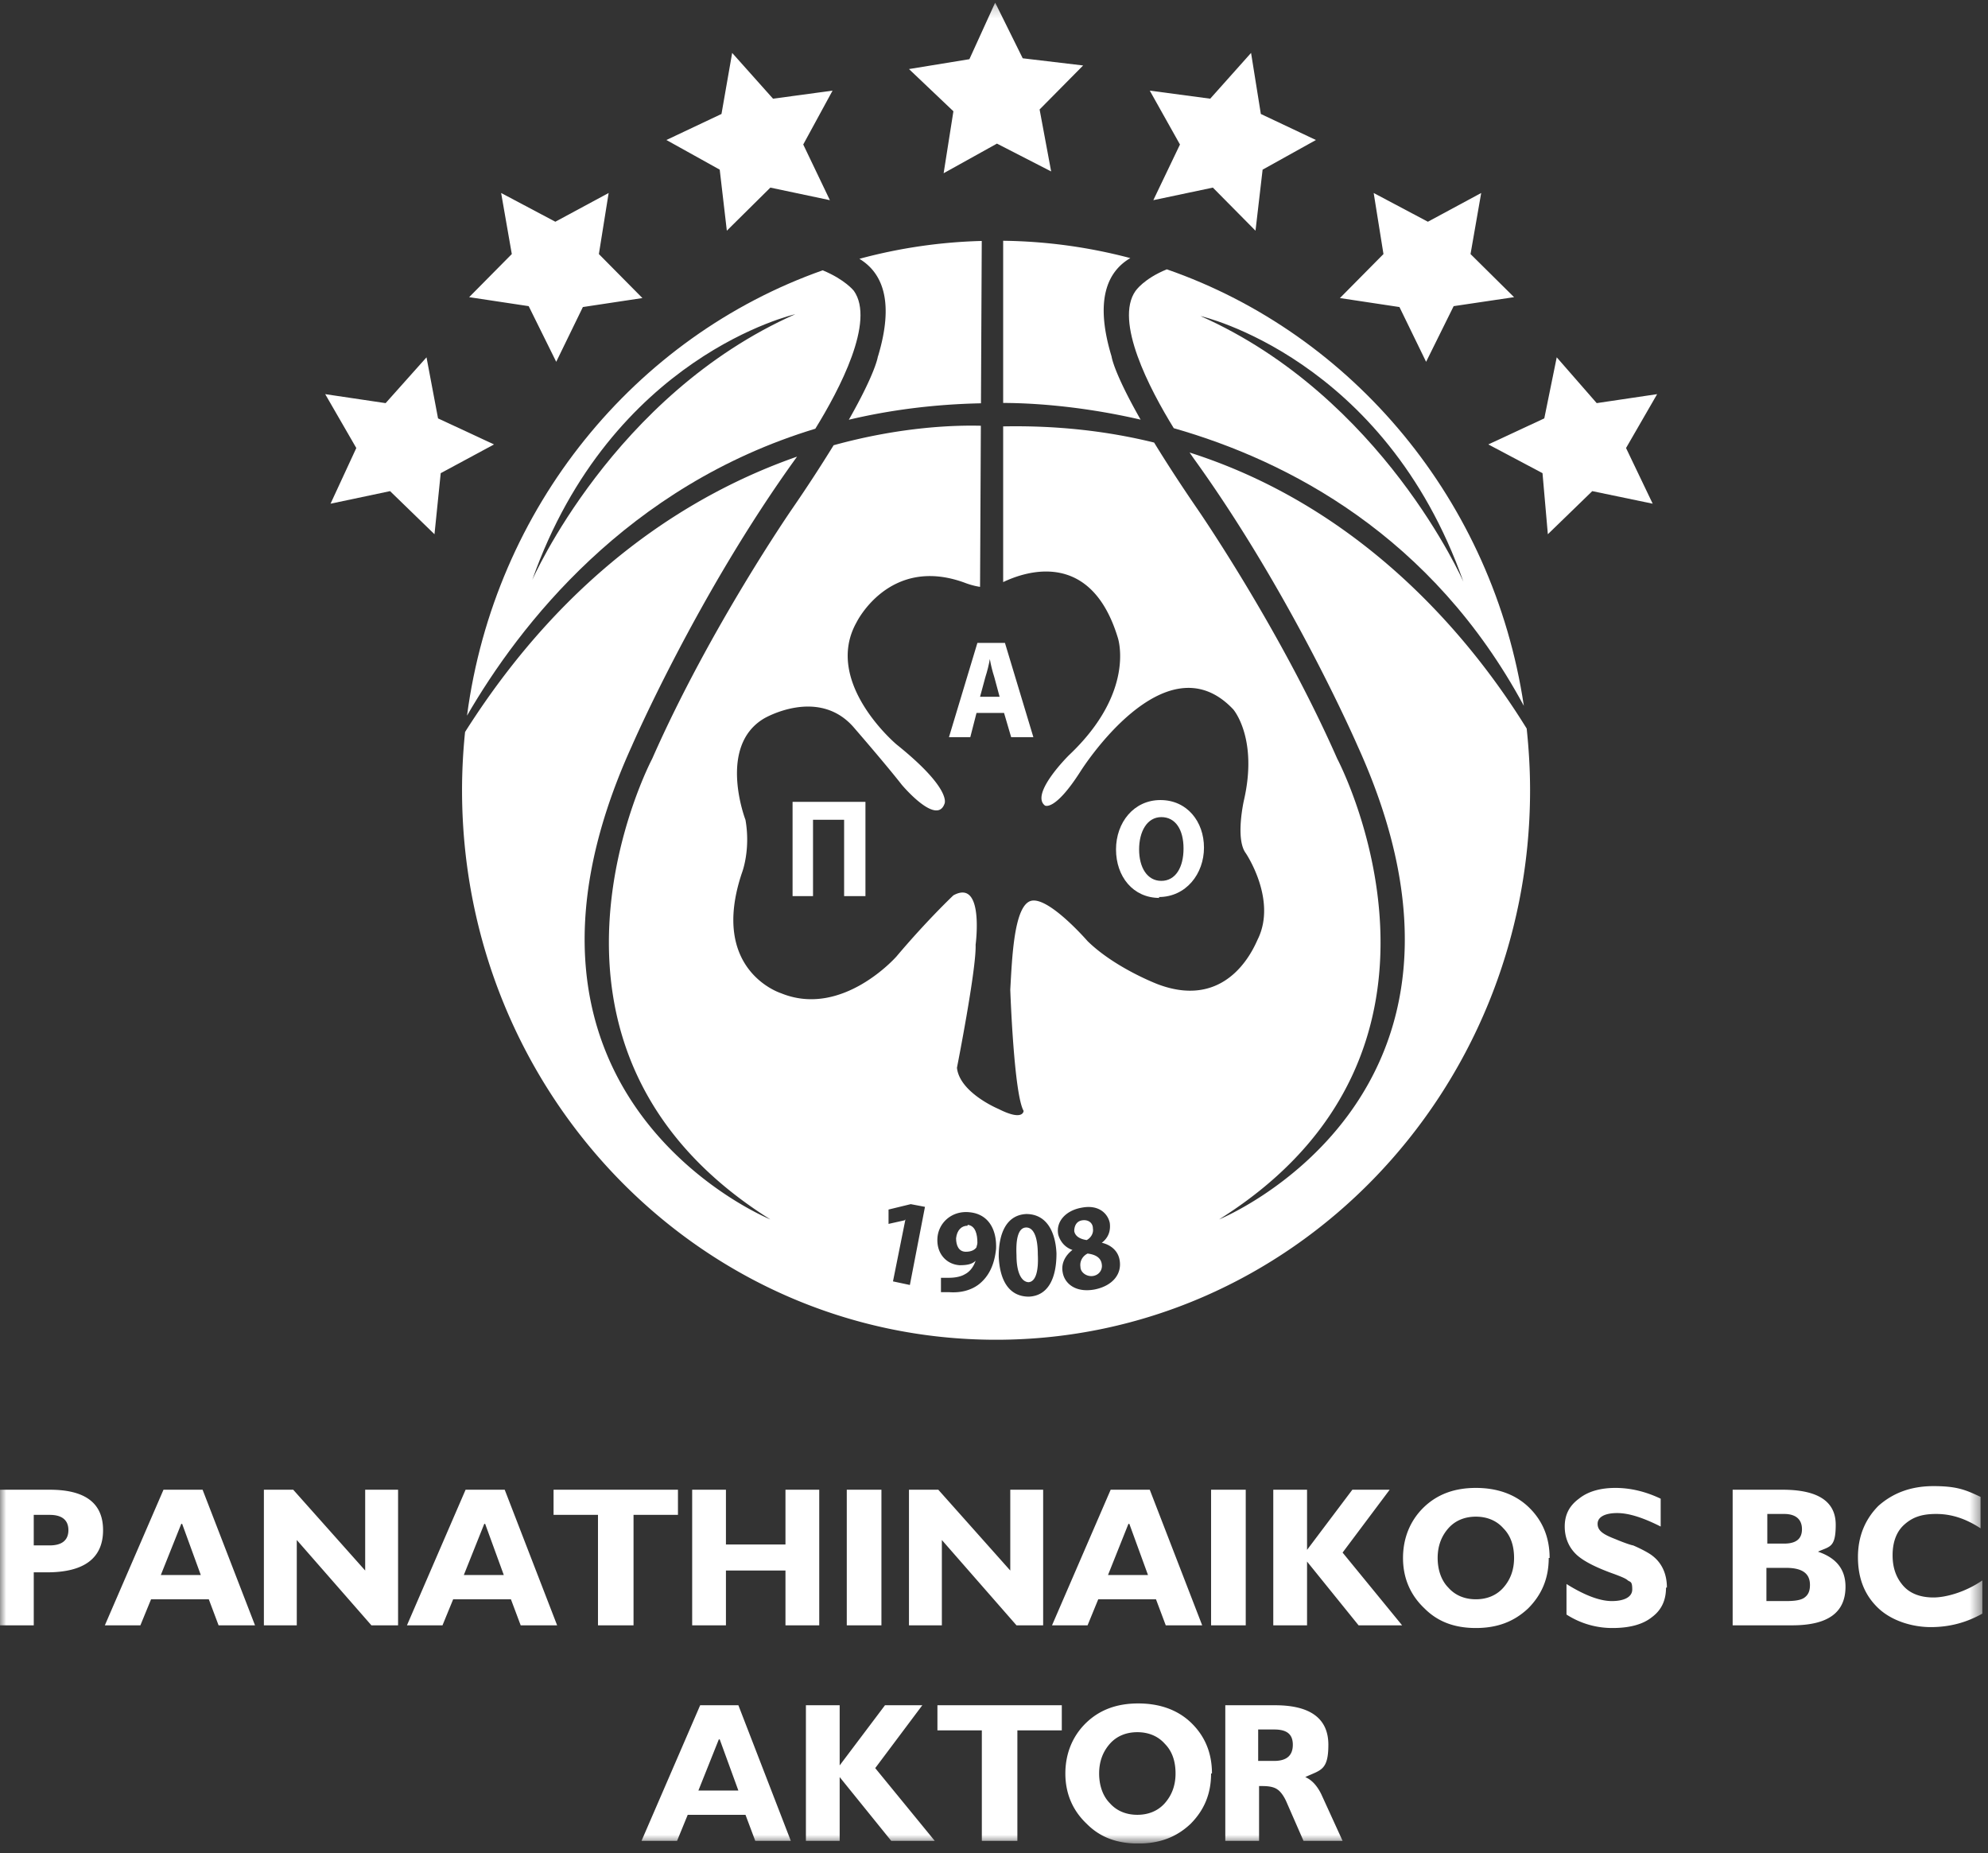 <svg xmlns="http://www.w3.org/2000/svg" width="162" height="151" fill="none"><rect width="100%" height="100%" fill="#333333" stroke="none"/><g clip-path="url(#a)"><mask id="b" width="162" height="151" x="0" y="0" maskUnits="userSpaceOnUse" style="mask-type:luminance"><path fill="#fff" d="M161.538.213H0v150h161.538v-150Z"/></mask><g fill="#fff" mask="url(#b)"><path d="m57.056 138.945-4.779 11.048h2.897l.868-2.121h4.707l.796 2.121h2.897l-4.272-11.048h-3.114Zm-.145 6.951 1.666-4.171h.072l1.52 4.171h-3.258Zm18.247-6.951h-3.041l-3.693 4.902v-4.902h-2.751v11.048h2.751v-5.195l4.2 5.195h3.547l-4.85-5.926 3.837-5.122Zm1.231 2.048h3.62v9h2.896v-9h3.62v-2.048H76.39v2.048Zm16.363-2.195c-1.737 0-3.113.513-4.199 1.537-1.159 1.098-1.738 2.561-1.738 4.171 0 1.609.58 3 1.738 4.097 1.086 1.098 2.462 1.61 4.2 1.61 1.737 0 3.113-.512 4.272-1.61 1.086-1.097 1.665-2.414 1.665-4.097h.072c0-1.683-.579-3.073-1.737-4.171-1.087-1.024-2.535-1.537-4.273-1.537Zm2.173 8.122c-.58.659-1.376.952-2.245.952-.869 0-1.665-.293-2.245-.952-.579-.585-.868-1.463-.868-2.414 0-.952.29-1.756.869-2.415.579-.658 1.375-.951 2.244-.951.869 0 1.665.293 2.245.951.579.585.869 1.39.869 2.415 0 .951-.29 1.756-.87 2.414Zm11.44-2.122c1.231-.585 1.882-.512 1.882-2.634s-1.448-3.219-4.344-3.219h-4.055v11.048h2.752v-4.463h.289c.507 0 .942.073 1.231.293.217.146.507.512.724 1.024l1.376 3.146h3.186l-1.738-3.804c-.362-.732-.796-1.171-1.303-1.391Zm-2.534-1.317h-1.304v-2.561h1.304c1.013 0 1.52.366 1.52 1.244s-.507 1.317-1.52 1.317ZM4.055 121.384H0v11.049h2.751v-4.318h1.087c3.04 0 4.561-1.17 4.561-3.439 0-2.195-1.448-3.292-4.344-3.292Zm0 4.536H2.75v-2.487h1.304c1.013 0 1.52.439 1.52 1.243 0 .805-.507 1.244-1.52 1.244Zm9.268-4.536-4.779 11.049h2.896l.87-2.122h4.705l.797 2.122h2.969l-4.272-11.049h-3.186Zm-.218 6.951 1.666-4.171h.072l1.52 4.171h-3.258Zm16.654-.366-5.865-6.585h-2.39v11.049h2.68v-6.952l6.082 6.952h2.172v-11.049h-2.68v6.585Zm8.181-6.585-4.778 11.049h2.896l.87-2.122h4.706l.796 2.122h2.97l-4.272-11.049H37.94Zm-.144 6.951 1.666-4.171h.072l1.52 4.171h-3.258Zm17.45-6.951H45.109v2.049h3.62v9h2.897v-9h3.62v-2.049Zm11.513 11.049v-11.049h-2.752v4.463h-4.851v-4.463h-2.752v11.049h2.752v-4.464h4.851v4.464h2.752Zm5.068-11.049h-2.824v11.049h2.824v-11.049Zm4.634 0h-2.39v11.049h2.68v-6.952l6.082 6.952h2.172v-11.049h-2.679v6.585l-5.865-6.585Zm9.268 11.049h2.896l.87-2.122H94.2l.796 2.122h2.969l-4.272-11.049h-3.186l-4.779 11.049Zm6.3-8.269 1.52 4.171H90.29l1.665-4.171h.072Zm9.485-2.78H98.69v11.049h2.824v-11.049Zm11.729 0h-3.041l-3.692 4.902v-4.902h-2.752v11.049h2.752v-5.196l4.199 5.196h3.548l-4.851-5.927 3.837-5.122Zm7.024-.147c-1.738 0-3.114.513-4.2 1.537-1.158 1.098-1.737 2.561-1.737 4.171 0 1.609.579 3 1.737 4.097 1.086 1.098 2.462 1.61 4.2 1.61s3.113-.512 4.272-1.61c1.086-1.097 1.665-2.414 1.665-4.097h.073c0-1.683-.58-3.073-1.738-4.171-1.086-1.024-2.534-1.537-4.272-1.537Zm2.244 8.122c-.579.659-1.375.952-2.244.952-.869 0-1.665-.293-2.245-.952-.579-.585-.869-1.463-.869-2.414 0-.952.29-1.756.869-2.415.58-.658 1.376-.951 2.245-.951.869 0 1.665.293 2.244.951.58.585.869 1.39.869 2.415 0 .951-.289 1.756-.869 2.414Zm11.875-2.78c-.362-.22-.796-.439-1.303-.659-.073 0-.579-.146-1.448-.512-.942-.366-1.448-.658-1.448-1.244 0-.585.651-.878 1.592-.878.942 0 2.1.366 3.548 1.098v-2.269c-1.231-.585-2.461-.878-3.692-.878-1.231 0-2.245.293-2.969.878-.796.586-1.158 1.318-1.158 2.269 0 .951.362 1.756 1.013 2.341.579.512 1.593 1.025 3.041 1.537.58.219.942.366 1.086.512.218.146.362.073.362.732 0 .658-.724.951-1.665.951-.941 0-2.172-.439-3.693-1.39v2.487a6.86 6.86 0 0 0 3.765 1.098c1.376 0 2.462-.293 3.186-.878.797-.585 1.159-1.39 1.159-2.415h.072c0-1.244-.507-2.195-1.448-2.78Zm13.757-.146c.942-.44 1.448-.293 1.448-2.196 0-1.902-1.448-2.853-4.344-2.853h-4.055v11.049h4.851c2.897 0 4.345-1.025 4.345-3.147 0-1.39-.724-2.341-2.245-2.853Zm-4.127-3.074h1.376c.941 0 1.448.439 1.448 1.244 0 .805-.507 1.171-1.448 1.171h-1.376v-2.415Zm3.041 6.805c-.289.22-.796.293-1.52.293h-1.593v-2.707h1.593c1.303 0 1.955.439 1.955 1.39 0 .512-.145.805-.435 1.024Zm14.481 1.171v-2.561c-1.375.951-2.968 1.39-3.982 1.39-1.014 0-1.882-.292-2.462-.951-.579-.659-.869-1.463-.869-2.488 0-1.024.29-1.902.942-2.488.651-.585 1.375-.878 2.606-.878 1.231 0 2.39.366 3.621 1.171v-2.561c-1.231-.585-1.955-.878-3.838-.878-1.882 0-3.331.585-4.489 1.61-1.086 1.097-1.665 2.488-1.665 4.171 0 1.682.506 3.073 1.665 4.17 1.086 1.025 2.751 1.537 4.272 1.537 1.52 0 2.896-.366 4.199-1.098v-.146Zm-35.841-92.781.435 4.976 3.62-3.512 4.924 1.024-2.172-4.536 2.534-4.39-4.924.731-3.258-3.732-1.014 4.976-4.561 2.122 4.416 2.341ZM114.04 25.018l2.172 4.463 2.245-4.536 4.923-.732-3.548-3.512.869-4.976-4.344 2.342-4.417-2.342.797 4.976-3.548 3.585 4.851.732ZM93.983 16.31l4.852-1.024 3.475 3.512.579-4.975 4.345-2.415-4.489-2.122-.797-4.975-3.33 3.731-4.924-.658 2.461 4.39-2.172 4.537ZM26.935 41.042l4.851-1.024 3.62 3.512.508-4.976 4.344-2.341-4.562-2.122-.94-4.976-3.332 3.732-4.923-.732 2.534 4.39-2.1 4.537Zm16.147-16.097 2.244 4.536 2.172-4.463 4.852-.732-3.548-3.585.796-4.976-4.344 2.342-4.417-2.342.869 4.976-3.476 3.512 4.852.732Zm16.146-6.147 3.548-3.512 4.851 1.025-2.172-4.537 2.39-4.39-4.852.658-3.33-3.731-.87 4.975-4.488 2.122 4.344 2.415.58 4.975Zm17.668-4.683 4.344-2.414 4.417 2.268-.941-5.049 3.547-3.585-4.923-.585L81.095.213l-2.1 4.61-4.923.805 3.62 3.439-.796 5.048Zm-5.359 14.927s-.137 1.237-2.367 5.159c3.302-.783 6.886-1.259 10.767-1.34l.065-13.228a42.29 42.29 0 0 0-9.97 1.456c1.86 1.126 2.874 3.453 1.513 7.953h-.008Zm12.093 70.976c-.58 0-.87.732-.797 2.268 0 1.427.412 2.159.977 2.188.558-.029.833-.827.76-2.261 0-1.463-.361-2.195-.94-2.195Z"/><path d="M66.44 34.932c1.97-3.19 4.895-8.75 3.143-11.231 0 0-.703-.915-2.542-1.676-15.307 5.4-26.747 19.332-28.984 36.286 4.25-7.34 13.033-18.725 28.383-23.379Zm-1.636-9.329C49.96 32.19 43.37 47.262 43.37 47.262c6.445-18.293 21.433-21.659 21.433-21.659ZM78.85 99.798v.074c-.506 0-.868.365-.94 1.024 0 .585.216 1.098.796 1.098.434 0 .724-.147.868-.366 0-.074.073-.22.073-.366 0-.659-.145-1.39-.797-1.464ZM92.535 23.7c-1.745 2.467 1.144 7.991 3.114 11.189 9.347 2.67 21.063 8.765 28.528 22.624-2.491-16.668-13.924-30.3-29.093-35.568-1.883.768-2.541 1.748-2.541 1.748l-.008.008Zm26.718 23.708s-6.589-15.073-21.432-21.658c0 0 14.988 3.365 21.432 21.658Z"/><path d="M92.948 34.194c-2.23-3.915-2.368-5.152-2.368-5.152-1.39-4.58-.355-6.907 1.528-8.012a42.454 42.454 0 0 0-10.361-1.412v13.215c1.621 0 5.85.124 11.2 1.36Zm-3.888 65.897c0-.439-.362-.732-.869-.658-.507.073-.652.512-.652.878.073.439.507.658 1.014.731.29-.146.58-.512.507-.951Zm-.435 2.049c-.434.219-.651.658-.579 1.097 0 .439.507.805 1.014.732.507-.073.796-.512.724-.951-.073-.586-.58-.805-1.159-.878Z"/><path d="M96.937 36.871c.196.279.305.44.305.44 8.037 11.121 13.395 23.487 13.395 23.487C123.67 89.481 99.341 99.36 99.341 99.36c22.157-13.902 9.63-37.536 9.63-37.536-4.706-10.683-11.44-20.415-11.44-20.415-1.44-2.1-2.578-3.87-3.483-5.349-3.743-.922-7.841-1.404-12.301-1.317V47.43c1.846-.885 7.146-2.67 9.34 4.522 0 0 1.52 4.39-3.982 9.585 0 0-3.186 3.147-1.955 4.098 0 0 .796.512 2.896-2.78 0 0 6.878-10.976 12.454-5.05 0 0 2.027 2.342.869 7.39 0 0-.724 3.147.145 4.318 0 0 2.534 3.732 1.013 6.951-.145.22-2.172 6-8.182 3.732 0 0-3.475-1.317-5.72-3.512 0 0-3.113-3.586-4.561-3.293-1.448.293-1.593 4.756-1.738 7.244 0 0 .29 8.488 1.086 9.878 0 0 0 .878-2.027-.146 0 0-3.186-1.317-3.404-3.366 0 0 1.593-8.049 1.521-10.025 0 0 .724-5.414-1.81-4.024 0 0-2.1 1.976-4.634 4.976 0 0-4.417 5.048-9.413 3 0 0-5.865-1.83-3.186-9.805 0 0 .724-1.83.29-4.317 0 0-2.317-6 1.52-8.269 0 0 4.345-2.56 7.24.659 0 0 2.608 3 3.983 4.756 0 0 2.824 3.366 3.476 1.537 0 0 .651-1.171-3.91-4.83 0 0-6.01-5.048-3.259-9.95 0 0 2.68-5.489 8.834-3.22 0 0 .58.234 1.231.329l.065-13.127c-2.005-.051-6.43.051-11.998 1.588a120.945 120.945 0 0 1-3.345 5.13s-6.733 9.73-11.44 20.414c0 0-12.526 23.634 9.63 37.536 0 0-24.328-9.878-11.295-38.56 0 0 5.358-12.367 13.395-23.488 0 0 .029-.037.072-.103-8.42 2.942-18.673 9.212-27.05 22.434a46.594 46.594 0 0 0-.247 4.742c0 24.731 19.477 44.78 43.516 44.78 24.039 0 43.517-20.049 43.517-44.78 0-1.698-.102-3.366-.276-5.02-4.286-6.944-13.04-17.89-27.47-22.492Zm-22.793 67.83-1.376-.293 1.014-5.049-.072.074-1.304.292v-1.17l1.81-.44 1.159.22-1.231 6.366Zm5.648-.073c-.652.512-1.52.731-2.462.658h-.652v-1.171h.652c.434 0 .941-.073 1.303-.292.434-.22.724-.659.869-1.098-.29.293-.724.366-1.303.366-1.086-.073-1.883-.951-1.81-2.195.072-1.244 1.158-2.268 2.606-2.122 1.593.146 2.245 1.463 2.172 3-.145 1.39-.651 2.268-1.375 2.854Zm4.054 1.024c-1.665 0-2.389-1.39-2.461-3.293 0-1.902.651-3.365 2.244-3.439 1.665 0 2.39 1.464 2.462 3.22 0 1.975-.652 3.439-2.245 3.512Zm5.358-.585c-1.592.292-2.461-.513-2.606-1.391-.145-.731.217-1.39.796-1.829-.651-.219-1.013-.732-1.158-1.244-.217-1.097.651-1.975 1.882-2.195 1.449-.293 2.172.512 2.317 1.244.073.585-.072 1.171-.651 1.61.651.146 1.303.585 1.448 1.39.217 1.171-.58 2.122-2.028 2.415Z"/><path d="M64.586 73.018h1.666v-6.22h2.534v6.22h1.738v-7.683h-5.938v7.683ZM77.33 60.067h1.738l.507-1.976h2.244l.58 1.976h1.81l-2.317-7.683h-2.245l-2.317 7.683Zm2.969-4.903c.144-.439.29-1.024.362-1.463.072.439.217 1.024.362 1.463l.434 1.61h.073-1.666l.435-1.61Zm14.191 18-.072-.073c2.244 0 3.693-1.902 3.693-4.024s-1.376-3.878-3.548-3.878-3.62 1.829-3.62 4.024c0 2.195 1.375 3.951 3.547 3.951Zm.145-6.585c1.159 0 1.81 1.024 1.81 2.56 0 1.537-.651 2.635-1.81 2.635-1.158 0-1.81-1.098-1.81-2.561 0-1.463.652-2.634 1.81-2.634Z"/></g></g><defs><clipPath id="a"><path fill="#fff" d="M0 .213h162v150H0z"/></clipPath></defs></svg>